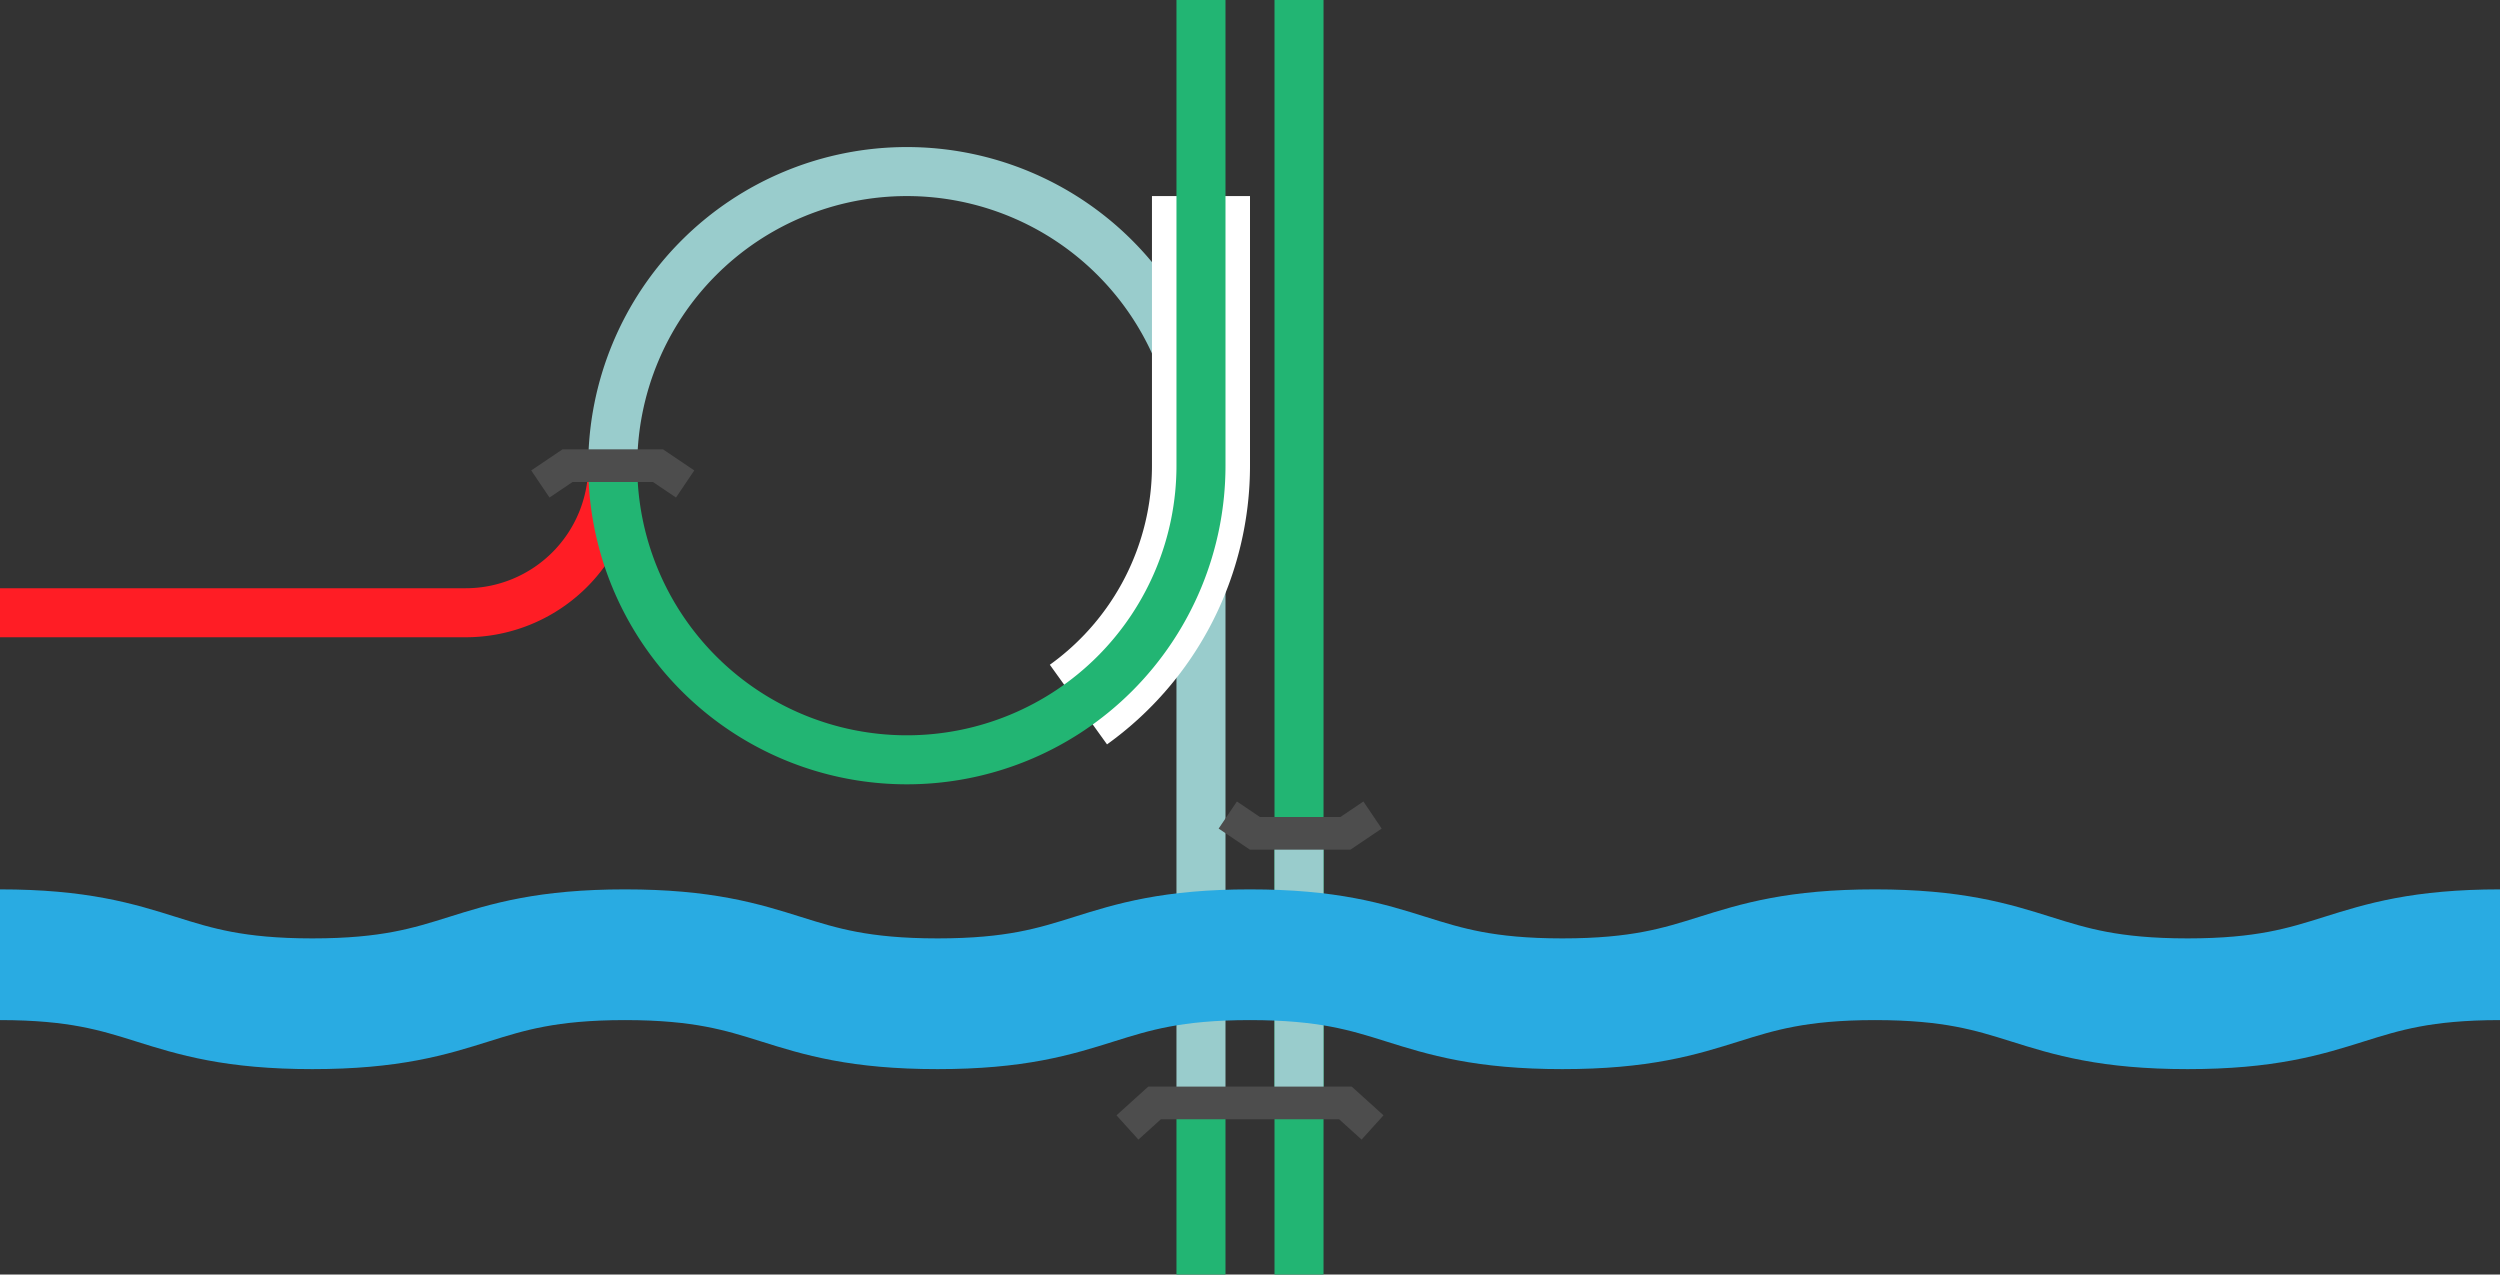 <svg viewBox="0 0 153 78" xmlns="http://www.w3.org/2000/svg"><rect x="0" y="0" width="153" height="78" fill="#333333" stroke="none"/><g fill="none"><path d="m37.5 28.5a9 9 0 0 1 -9 9h-28.5" stroke="#ff1d25" stroke-miterlimit="10" stroke-width="3"/><path d="m79.5 0v78" stroke="#22b573" stroke-miterlimit="10" stroke-width="3"/><path d="m73.5 67.5v10.5" stroke="#22b573" stroke-miterlimit="10" stroke-width="3"/><path d="m0 60h3v3h-3z"/><path d="m150 60h3v3h-3z"/><g stroke-miterlimit="10"><path d="m37.5 28.5a18 18 0 0 1 36 0" stroke="#9cc" stroke-width="3"/><path d="m73.5 27v40.5" stroke="#9cc" stroke-width="3"/><path d="m79.5 67.5v-16.5" stroke="#9cc" stroke-width="3"/><path d="m0 58.43c9.56 0 9.56 3 19.12 3s9.57-3 19.13-3 9.56 3 19.13 3 9.56-3 19.12-3 9.56 3 19.12 3 9.57-3 19.13-3 9.56 3 19.13 3 9.56-3 19.12-3" stroke="#29abe2" stroke-width="8"/><path d="m84 49.88-1.66 1.12h-5.54l-1.66-1.12" stroke="#4d4d4d" stroke-width="2"/><path d="m69 69 1.66-1.5h11.68l1.66 1.5" stroke="#4d4d4d" stroke-width="2"/><path d="m66 43.12a18 18 0 0 0 7.5-14.62v-16.5" stroke="#fff" stroke-width="6"/><path d="m37.5 28.5a18 18 0 0 0 36 0v-28.5" stroke="#22b573" stroke-width="3"/><path d="m33.07 29.62 1.66-1.12h5.54l1.66 1.12" stroke="#4d4d4d" stroke-width="2"/></g></g></svg>